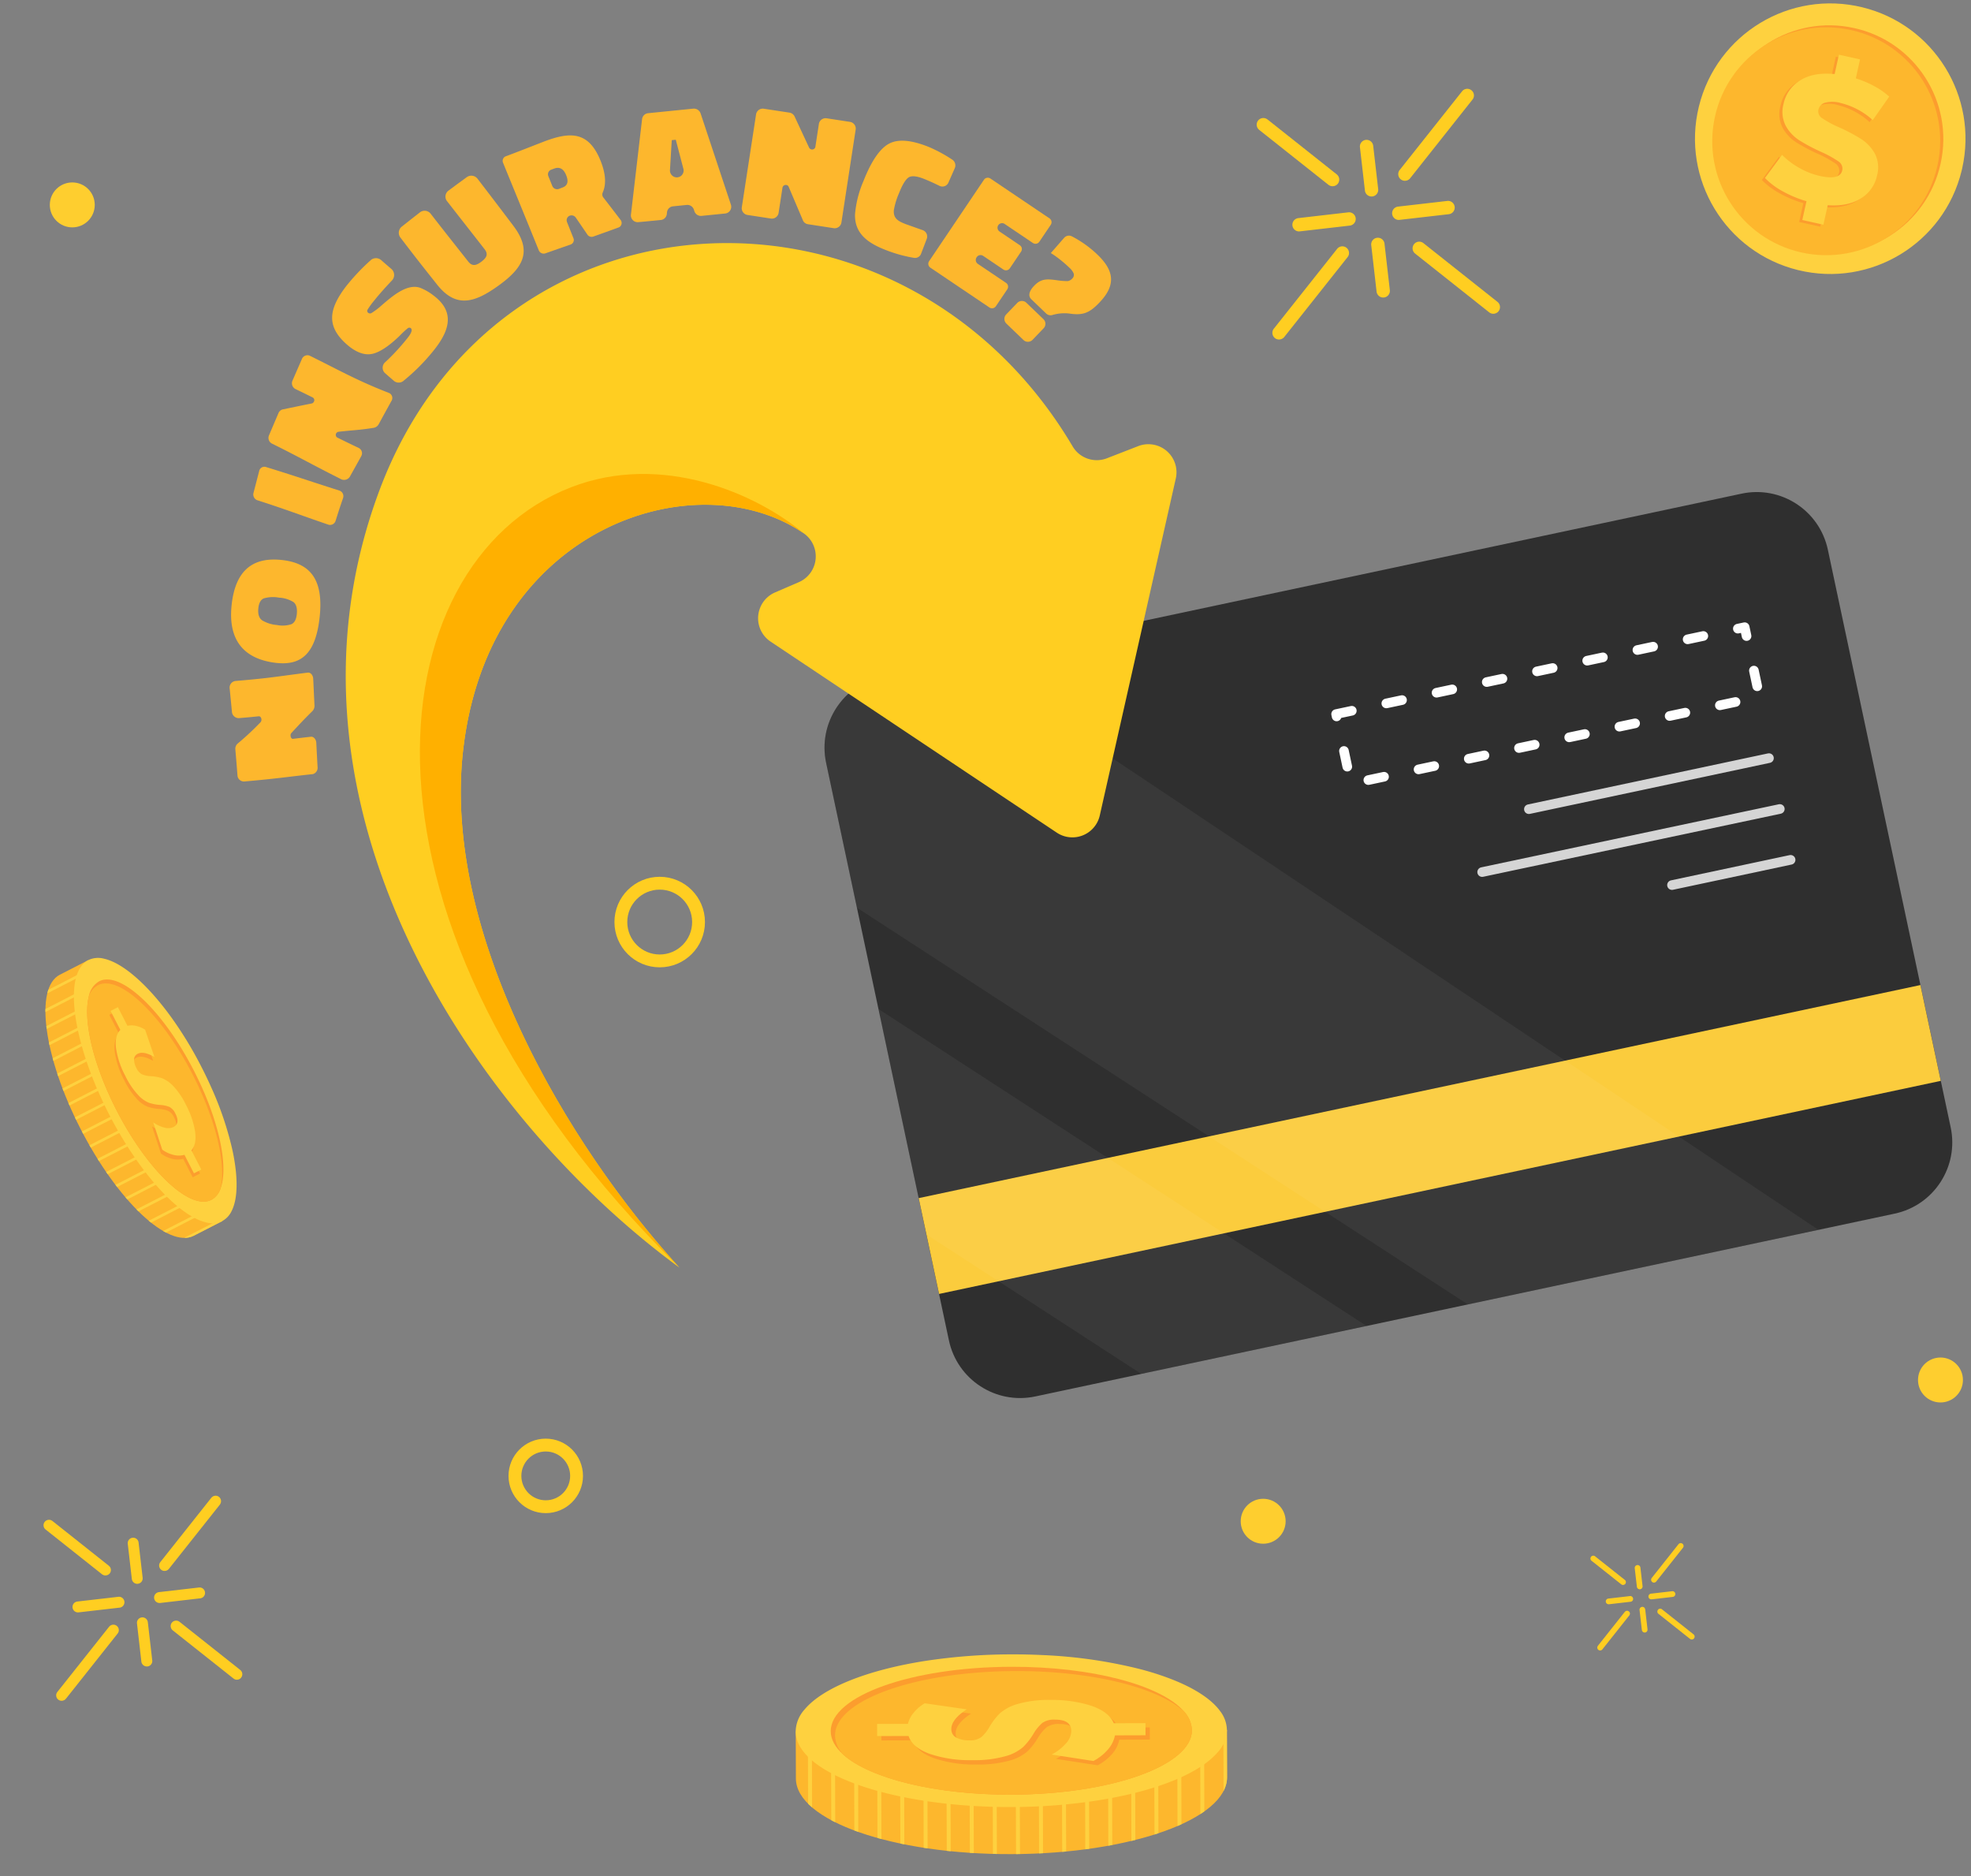 <svg xmlns="http://www.w3.org/2000/svg" xmlns:xlink="http://www.w3.org/1999/xlink" version="1.1" id="Layer_1" x="0" y="0" viewBox="0 0 614.03 584.33" xml:space="preserve"><rect x="0" y="0" width="614.03" height="584.33" fill="#808080" stroke="none"/><style>.st13{fill:none;stroke:#ffce21;stroke-width:4;stroke-miterlimit:10}.st14{fill:#ffce21}.st15{fill:#fece2f}.st16{fill:#fed13f}.st17{fill:#fc9d2e}.st18{fill:#fdb72d}.st24{fill:#fff}.st25{opacity:.8;fill:none;stroke:#fff;stroke-width:3;stroke-linecap:round;enable-background:new}</style><g id="Group_11032" transform="translate(-75.631 -122.62)"><circle id="Ellipse_521" class="st13" cx="245.65" cy="582.31" r="9.6"/><circle id="Ellipse_522" class="st13" cx="281.15" cy="409.81" r="12.1"/><g id="Group_9900"><g id="Group_9898"><path id="Path_47896" class="st14" d="M590.9 615.55c-.49 0-.89-.39-.89-.88v-.01c0-.2.07-.4.19-.56l8.3-10.47c.28-.4.84-.5 1.24-.22a.895.895 0 01.16 1.32l-8.3 10.47c-.17.21-.42.34-.7.35z"/><path id="Path_47897" class="st14" d="M574.12 636.69c-.49 0-.89-.39-.89-.88v-.01c0-.2.07-.4.19-.56l8.43-10.63c.33-.37.89-.4 1.26-.07h.01c.34.3.4.8.14 1.17l-8.43 10.63c-.17.22-.43.35-.71.35z"/><path id="Path_47898" class="st14" d="M581.26 616.28c-.2 0-.39-.07-.55-.19l-9.22-7.31c-.4-.28-.5-.84-.22-1.24s.84-.5 1.24-.22c.03.02.06.04.08.07l9.22 7.31c.39.3.45.86.15 1.25a.97.97 0 01-.7.33z"/><path id="Path_47899" class="st14" d="M602.68 633.27c-.2 0-.39-.07-.55-.19l-9.88-7.84a.889.889 0 01-.07-1.26v-.01c.3-.34.8-.4 1.17-.14l9.88 7.84c.38.31.45.87.14 1.25-.16.22-.42.34-.69.35z"/></g><g id="Group_9899"><path id="Path_47900" class="st14" d="M590.08 620.76a.887.887 0 01-.1-1.77l6.58-.76a.89.89 0 01.26 1.76c-.02 0-.03 0-.05.01l-6.58.76h-.11z"/><path id="Path_47901" class="st14" d="M576.79 622.29a.887.887 0 01-.1-1.77l6.68-.77c.48-.08.94.25 1.02.74s-.25.94-.74 1.02h-.03c-.02 0-.03 0-.05.01l-6.68.77h-.1z"/><path id="Path_47902" class="st14" d="M586.45 617.63c-.45 0-.83-.34-.88-.79l-.67-5.79c-.04-.49.32-.92.81-.96.47-.04.89.29.96.76l.67 5.79a.89.89 0 01-.78.99c-.03.01-.07.01-.11 0z"/><path id="Path_47903" class="st14" d="M588 631.1c-.45 0-.83-.34-.88-.79l-.72-6.21c-.07-.49.27-.93.76-1s.93.27 1 .76c0 .02 0 .03.01.05l.72 6.21c.06.48-.28.92-.76.98H588z"/></g></g><g id="Group_9901"><g id="Group_9898-2"><path id="Path_47896-2" class="st14" d="M513.31 178.93a2.078 2.078 0 01-1.63-3.37l19.41-24.47c.7-.91 2-1.08 2.91-.38s1.08 2 .38 2.91c-.01.02-.02.03-.04.04l-19.4 24.48c-.39.5-.99.79-1.63.79z"/><path id="Path_47897-2" class="st14" d="M474.1 228.37a2.078 2.078 0 01-1.63-3.37l19.7-24.84c.7-.91 2-1.09 2.91-.39.91.7 1.09 2 .39 2.91-.01.02-.03.04-.04.05l-19.7 24.84c-.39.5-.99.79-1.63.8z"/><path id="Path_47898-2" class="st14" d="M490.77 180.63c-.47 0-.92-.16-1.29-.45l-21.54-17.08c-.91-.7-1.09-2-.39-2.91.7-.91 2-1.09 2.91-.39.02.01.04.03.06.04l21.55 17.09c.9.71 1.05 2.02.34 2.92-.39.5-1 .78-1.64.78z"/><path id="Path_47899-2" class="st14" d="M540.85 220.35c-.47 0-.92-.16-1.29-.45l-23.1-18.32a2.08 2.08 0 01-.29-2.93c.71-.87 1.98-1.01 2.87-.33l23.1 18.32c.9.71 1.05 2.02.34 2.92-.39.49-.99.78-1.63.79z"/></g><g id="Group_9899-2"><path id="Path_47900-2" class="st14" d="M511.41 191.12c-1.15 0-2.08-.92-2.09-2.07 0-1.07.8-1.96 1.86-2.08l15.38-1.77a2.079 2.079 0 01.47 4.13l-15.38 1.77c-.08.01-.16.02-.24.02z"/><path id="Path_47901-2" class="st14" d="M480.34 194.7c-1.15 0-2.08-.92-2.09-2.07 0-1.07.8-1.96 1.86-2.08l15.61-1.8a2.079 2.079 0 01.47 4.13l-15.61 1.8c-.08.01-.16.02-.24.02z"/><path id="Path_47902-2" class="st14" d="M502.91 183.82c-1.05 0-1.94-.79-2.06-1.84l-1.56-13.54a2.079 2.079 0 014.13-.47l1.56 13.54c.13 1.14-.69 2.17-1.83 2.3-.08 0-.16.01-.24.01z"/><path id="Path_47903-2" class="st14" d="M506.54 215.29c-1.05 0-1.94-.79-2.06-1.84l-1.67-14.52a2.079 2.079 0 014.13-.47l1.67 14.52c.13 1.14-.69 2.17-1.83 2.3-.08 0-.16.01-.24.01z"/></g></g><g id="Group_9930"><g id="Group_9898-3"><path id="Path_47896-3" class="st14" d="M126.9 611.92c-.94 0-1.7-.76-1.7-1.7 0-.38.13-.75.37-1.05l15.87-20.01c.57-.75 1.63-.9 2.38-.34s.9 1.63.34 2.39c-.02.02-.04.05-.05.07l-15.87 20c-.32.4-.82.64-1.34.64z"/><path id="Path_47897-3" class="st14" d="M94.83 652.36c-.94 0-1.7-.76-1.7-1.7 0-.38.13-.75.37-1.05l16.12-20.32c.59-.73 1.66-.86 2.39-.27.73.59.86 1.66.27 2.39l-16.11 20.31c-.33.4-.82.64-1.34.64z"/><path id="Path_47898-3" class="st14" d="M108.47 613.32c-.38 0-.76-.13-1.06-.37L89.8 598.98c-.72-.59-.82-1.66-.22-2.38l.01-.01c.58-.69 1.6-.81 2.33-.27l17.62 13.98c.74.58.86 1.65.28 2.39-.33.4-.83.63-1.35.63z"/><path id="Path_47899-3" class="st14" d="M149.43 645.8c-.38 0-.75-.13-1.05-.37l-18.9-14.98c-.75-.56-.91-1.63-.35-2.38s1.63-.91 2.38-.35l.01.01c.02.02.04.04.07.05l18.89 14.98c.73.58.86 1.64.28 2.37 0 .01-.01.01-.01.02-.31.41-.8.66-1.32.65z"/></g><g id="Group_9899-3"><path id="Path_47900-3" class="st14" d="M125.34 621.9c-.94 0-1.7-.76-1.71-1.69 0-.87.65-1.6 1.52-1.7l12.58-1.45c.94-.05 1.74.68 1.78 1.62.04.85-.55 1.6-1.39 1.75l-12.58 1.46c-.07 0-.13.01-.2.01z"/><path id="Path_47901-3" class="st14" d="M99.93 624.83c-.94 0-1.7-.76-1.71-1.69 0-.87.65-1.6 1.52-1.7l12.77-1.47a1.702 1.702 0 01.47 3.37h-.03c-.02 0-.05.01-.07.01l-12.77 1.47c-.05 0-.11.01-.18.01z"/><path id="Path_47902-3" class="st14" d="M118.39 615.93c-.86 0-1.59-.65-1.69-1.51l-1.28-11.07c-.05-.94.68-1.74 1.62-1.78.85-.04 1.6.55 1.75 1.39l1.28 11.07c.11.93-.55 1.77-1.48 1.88h-.01c-.06.01-.12.02-.19.02z"/><path id="Path_47903-3" class="st14" d="M121.36 641.66c-.86 0-1.59-.65-1.69-1.51l-1.36-11.86a1.7 1.7 0 013.37-.45c0 .02.01.05.01.07l1.37 11.87c.11.93-.55 1.77-1.48 1.88h-.22z"/></g></g><circle id="Ellipse_524" class="st15" cx="680.15" cy="552.44" r="7"/><circle id="Ellipse_525" class="st15" cx="469.15" cy="596.44" r="7"/><circle id="Ellipse_526" class="st15" cx="98.15" cy="186.44" r="7"/><g id="Group_9907"><g id="Group_9906"><path id="Path_47904" class="st16" d="M686.89 175.17c-.05.22-.1.43-.15.64-5.52 22.61-28.31 36.46-50.92 30.94-22.61-5.52-36.46-28.31-30.94-50.92 5.52-22.6 28.31-36.46 50.92-30.94 22.34 5.45 36.18 27.81 31.1 50.24-.01.01-.01.02-.01.04z"/><path id="Path_47905" class="st17" d="M680.17 173.68c-4.24 19.13-23.2 31.2-42.33 26.96s-31.2-23.2-26.96-42.33c4.24-19.13 23.2-31.2 42.33-26.96 19.09 4.17 31.18 23.02 27.01 42.11-.02.08-.03.15-.05.22z"/><path id="Path_47906" class="st18" d="M679.19 174.3c-4.24 19.13-23.2 31.2-42.33 26.96s-31.2-23.2-26.96-42.33c4.24-19.13 23.2-31.2 42.33-26.96 19.07 4.15 31.17 22.98 27.02 42.05-.02.1-.04.2-.06.28z"/><g id="Group_9903"><g id="Group_9902"><path id="Path_47907" class="st17" d="M654.44 184.99c-2.66 1.73-6.12 2.45-10.39 2.15l-1.35 6.08-6.57-1.46 1.3-5.86c-2.6-.75-5.11-1.8-7.47-3.12a23.142 23.142 0 01-5.47-4.11l5.33-7.21c1.58 1.6 3.39 2.97 5.36 4.06 2.01 1.16 4.19 2.01 6.45 2.52 4.16.92 6.47.35 6.94-1.73.24-1.11-.26-2.25-1.24-2.83a33.904 33.904 0 00-5.35-2.94 56.505 56.505 0 01-6.79-3.6 12.395 12.395 0 01-4.22-4.53 9.432 9.432 0 01-.67-6.82c.64-3.06 2.52-5.71 5.19-7.32 2.76-1.74 6.33-2.39 10.72-1.96l1.34-6.03 6.57 1.46-1.31 5.91c1.99.62 3.91 1.43 5.75 2.42 1.68.89 3.24 1.99 4.65 3.27l-5.13 7.31a22.85 22.85 0 00-9.97-5.32c-1.6-.48-3.31-.51-4.93-.08-1.02.3-1.79 1.13-2.03 2.16-.21 1.07.29 2.15 1.24 2.69 1.67 1.11 3.44 2.06 5.29 2.84a53.42 53.42 0 016.81 3.61c1.76 1.13 3.21 2.68 4.23 4.5a9.34 9.34 0 01.71 6.8c-.61 2.97-2.42 5.55-4.99 7.14z"/></g></g><g id="Group_9905"><g id="Group_9904"><path id="Path_47908" class="st16" d="M655.42 184.38c-2.66 1.73-6.12 2.45-10.39 2.15l-1.35 6.08-6.57-1.46 1.3-5.86c-2.6-.75-5.11-1.8-7.47-3.12a23.142 23.142 0 01-5.47-4.11l5.33-7.21c1.58 1.6 3.39 2.97 5.36 4.06 2.01 1.16 4.19 2.01 6.45 2.52 4.16.92 6.47.34 6.94-1.74.24-1.11-.26-2.25-1.24-2.83a33.904 33.904 0 00-5.35-2.94 56.505 56.505 0 01-6.79-3.6 12.507 12.507 0 01-4.23-4.53 9.432 9.432 0 01-.67-6.82c.64-3.06 2.52-5.71 5.19-7.32 2.76-1.74 6.33-2.39 10.72-1.96l1.34-6.03 6.57 1.46-1.31 5.91c1.99.62 3.91 1.43 5.75 2.42 1.68.89 3.24 1.99 4.65 3.27l-5.13 7.31a22.85 22.85 0 00-9.97-5.32c-1.6-.48-3.31-.51-4.93-.08-1.02.3-1.79 1.13-2.03 2.16-.21 1.07.29 2.15 1.24 2.69 1.67 1.11 3.44 2.06 5.29 2.84a53.42 53.42 0 016.81 3.61c1.76 1.13 3.21 2.68 4.23 4.5a9.34 9.34 0 01.71 6.8c-.6 2.97-2.4 5.55-4.98 7.15z"/></g></g></g></g><g id="Group_9916"><g id="Group_9910"><path id="Path_47909" class="st18" d="M390.66 652.58c-21.44.07-40.51 3.68-52.79 9.25l-14.34.05.05 14.68c.04 13.13 30.15 23.68 67.23 23.56s67.13-10.85 67.09-23.98l-.05-14.68-14.34.04c-12.32-5.49-31.41-8.98-52.85-8.92z"/><g id="Group_11023"><g id="Group_11022"><g id="Group_11021"><defs><path id="SVGID_3_" d="M390.66 652.58c-21.44.07-40.51 3.68-52.79 9.25l-14.34.05.05 14.68c.04 13.13 30.15 23.68 67.23 23.56s67.13-10.85 67.09-23.98l-.05-14.68-14.34.04c-12.32-5.49-31.41-8.98-52.85-8.92z"/></defs><clipPath id="SVGID_4_"><use xmlns:xlink="http://www.w3.org/1999/xlink" xlink:href="#SVGID_3_" overflow="visible"/></clipPath><g id="Group_11020" clip-path="url(#SVGID_4_)"><g id="Group_9909"><g id="Group_9908"><path id="Rectangle_4995" transform="matrix(1 -.003 .003 1 -1.981 .917)" class="st16" d="M312.93 652.37h1.23v55.78h-1.23z"/><path id="Rectangle_4996" transform="matrix(1 -.003 .003 1 -1.981 .938)" class="st16" d="M320.12 652.34h1.23v55.78h-1.23z"/><path id="Rectangle_4997" transform="matrix(1 -.003 .003 1 -1.981 .959)" class="st16" d="M327.31 652.31h1.23v55.78h-1.23z"/><path id="Rectangle_4998" transform="matrix(1 -.003 .003 1 -1.981 .98)" class="st16" d="M334.51 652.29h1.23v55.78h-1.23z"/><path id="Rectangle_4999" transform="matrix(1 -.003 .003 1 -1.981 1)" class="st16" d="M341.69 652.28h1.23v55.78h-1.23z"/><path id="Rectangle_5000" transform="matrix(1 -.003 .003 1 -1.98 1.022)" class="st16" d="M348.89 652.25h1.23v55.78h-1.23z"/><path id="Rectangle_5001" transform="rotate(-.164 357.069 680.58)" class="st16" d="M356.08 652.26h1.23v55.76h-1.23z"/><path id="Rectangle_5002" transform="matrix(1 -.003 .003 1 -1.98 1.063)" class="st16" d="M363.27 652.21h1.23v55.78h-1.23z"/><path id="Rectangle_5003" transform="matrix(1 -.003 .003 1 -1.98 1.084)" class="st16" d="M370.46 652.18h1.23v55.78h-1.23z"/><path id="Rectangle_5004" transform="matrix(1 -.003 .003 1 -1.98 1.105)" class="st16" d="M377.65 652.17h1.23v55.78h-1.23z"/><path id="Rectangle_5005" transform="matrix(1 -.003 .003 1 -1.98 1.126)" class="st16" d="M384.84 652.14h1.23v55.78h-1.23z"/><path id="Rectangle_5006" transform="matrix(1 -.003 .003 1 -1.98 1.147)" class="st16" d="M392.04 652.12h1.23v55.78h-1.23z"/><path id="Rectangle_5007" transform="matrix(1 -.003 .003 1 -1.98 1.168)" class="st16" d="M399.22 652.1h1.23v55.78h-1.23z"/><path id="Rectangle_5008" transform="matrix(1 -.003 .003 1 -1.98 1.19)" class="st16" d="M406.42 652.08h1.23v55.78h-1.23z"/><path id="Rectangle_5009" transform="matrix(1 -.003 .003 1 -1.98 1.21)" class="st16" d="M413.61 652.04h1.23v55.78h-1.23z"/><path id="Rectangle_5010" transform="matrix(1 -.003 .003 1 -1.98 1.231)" class="st16" d="M420.8 652.02h1.23v55.78h-1.23z"/><path id="Rectangle_5011" transform="matrix(1 -.003 .003 1 -1.98 1.252)" class="st16" d="M427.99 652.01h1.23v55.78h-1.23z"/><path id="Rectangle_5012" transform="matrix(1 -.003 .003 1 -1.98 1.273)" class="st16" d="M435.19 651.98h1.23v55.78h-1.23z"/><path id="Rectangle_5013" transform="matrix(1 -.003 .003 1 -1.98 1.294)" class="st16" d="M442.37 651.96h1.23v55.78h-1.23z"/><path id="Rectangle_5014" transform="rotate(-.167 450.9 681.068)" class="st16" d="M449.57 651.94h1.23v55.78h-1.23z"/><path id="Rectangle_5015" transform="matrix(1 -.003 .003 1 -1.98 1.336)" class="st16" d="M456.75 651.91h1.23v55.78h-1.23z"/><path id="Rectangle_5016" transform="matrix(1 -.003 .003 1 -1.98 1.357)" class="st16" d="M463.95 651.9h1.23v55.78h-1.23z"/></g></g></g></g></g></g></g><path id="Path_47911" class="st16" d="M390.62 637.9c3.31-.01 6.56.06 9.75.22 10.14.41 20.21 1.84 30.06 4.28 3.37.85 6.68 1.9 9.92 3.14 7.29 2.81 12.66 6.26 15.42 10.07a9.95 9.95 0 012.08 5.86c-.09 2.67-1.18 5.21-3.04 7.12-5.96 6.77-20.19 12.27-38.51 15-8.46 1.23-17 1.85-25.55 1.86-1.61 0-3.21 0-4.8-.05-30.95-.68-56.13-8.79-61.41-19.39a9.278 9.278 0 01-1.03-4.13c.07-2.5 1.04-4.89 2.71-6.74 5.63-6.82 19.62-12.39 37.78-15.22 8.82-1.33 17.71-2.01 26.62-2.02z"/><path id="Path_47912" class="st17" d="M390.63 641.77c25.18-.08 46.52 5.71 53.72 13.76.01 0 .01 0 .01.02 1.57 1.6 2.5 3.72 2.59 5.96.04 11-25.13 19.99-56.2 20.08-23.77.08-44.11-5.08-52.38-12.44-.01.01-.01-.01-.01-.02-2.53-2.25-3.92-4.72-3.93-7.29-.03-10.99 25.12-19.98 56.2-20.07z"/><path id="Path_47913" class="st18" d="M391.97 643.1c23.77-.08 44.11 5.08 52.38 12.44.01 0 .01 0 .01.02 1.57 1.6 2.5 3.72 2.59 5.96.04 11-25.13 19.99-56.2 20.08-23.77.08-44.11-5.08-52.38-12.44-.01.01-.01-.01-.01-.02a9.032 9.032 0 01-2.59-5.96c-.03-11.01 25.13-19.99 56.2-20.08z"/><g id="Group_9911"><path id="Path_47914" class="st17" d="M417.04 655.28c3.58 1.24 5.89 3.04 6.91 5.41l9.87-.03.02 3.78-9.52.03a9.547 9.547 0 01-2.25 4.47 15.294 15.294 0 01-4.48 3.51l-12.99-2.01c1.68-.87 3.18-2.03 4.43-3.45a5.903 5.903 0 001.68-3.84c-.01-2.39-1.7-3.59-5.08-3.57-1.4-.1-2.79.26-3.95 1.04-1.07.95-1.99 2.06-2.71 3.3-.89 1.52-1.98 2.92-3.23 4.17a13.987 13.987 0 01-5.55 2.88 35.59 35.59 0 01-10.32 1.23c-4.45.11-8.89-.53-13.12-1.91-3.65-1.29-5.9-3.16-6.73-5.62l-9.79.03-.02-3.78 9.61-.03c.33-1.27.93-2.45 1.77-3.46.97-1.18 2.14-2.18 3.46-2.95l13.08 1.88c-3.2 2.11-4.79 4.15-4.78 6.12-.05 1.13.56 2.19 1.57 2.7 1.26.61 2.65.9 4.05.84 1.32.1 2.64-.26 3.73-1.02 1.04-.93 1.9-2.03 2.57-3.25.89-1.53 1.97-2.94 3.23-4.18a14.39 14.39 0 015.5-2.88c3.34-.93 6.8-1.35 10.27-1.25 4.32-.09 8.64.53 12.77 1.84z"/></g><g id="Group_9913"><g id="Group_9912"><path id="Path_47915" class="st16" d="M415.7 653.94c3.58 1.24 5.89 3.04 6.91 5.41l9.87-.03.02 3.78-9.52.03a9.547 9.547 0 01-2.25 4.47 15.294 15.294 0 01-4.48 3.51l-12.99-2.01c1.68-.87 3.18-2.03 4.43-3.45a5.906 5.906 0 001.68-3.85c-.01-2.39-1.69-3.59-5.08-3.57-1.4-.1-2.79.26-3.95 1.04-1.07.95-1.99 2.06-2.71 3.3-.89 1.52-1.98 2.92-3.23 4.17a13.987 13.987 0 01-5.55 2.88 35.59 35.59 0 01-10.32 1.23c-4.45.11-8.89-.53-13.12-1.91-3.65-1.29-5.9-3.16-6.73-5.62l-9.79.03-.02-3.78 9.61-.03c.32-1.27.93-2.45 1.77-3.45.97-1.18 2.14-2.18 3.46-2.95l13.08 1.88c-3.2 2.11-4.79 4.15-4.78 6.12-.05 1.13.56 2.19 1.57 2.7 1.26.61 2.65.9 4.05.84 1.32.1 2.64-.26 3.73-1.02 1.04-.93 1.9-2.03 2.57-3.25.89-1.53 1.97-2.94 3.23-4.18a14.39 14.39 0 015.5-2.88c3.34-.93 6.8-1.35 10.27-1.25 4.32-.09 8.64.53 12.77 1.84z"/></g></g></g><g id="Group_9921"><g id="Group_9910-2"><path id="Path_47909-2" class="st18" d="M129.51 459.48c-6.66-12.97-14.75-23.42-21.91-29.14l-4.45-8.68-8.89 4.56c-7.94 4.09-5.04 25.58 6.48 48.03s27.3 37.33 35.24 33.26l8.89-4.56-4.45-8.68c-.48-9.16-4.26-21.82-10.91-34.79z"/><g id="Group_11027"><g id="Group_11026"><g id="Group_11025"><defs><path id="SVGID_5_" d="M129.51 459.48c-6.66-12.97-14.75-23.42-21.91-29.14l-4.45-8.68-8.89 4.56c-7.94 4.09-5.04 25.58 6.48 48.03s27.3 37.33 35.24 33.26l8.89-4.56-4.45-8.68c-.48-9.16-4.26-21.82-10.91-34.79z"/></defs><clipPath id="SVGID_6_"><use xmlns:xlink="http://www.w3.org/1999/xlink" xlink:href="#SVGID_5_" overflow="visible"/></clipPath><g id="Group_11024" clip-path="url(#SVGID_6_)"><g id="Group_9909-2"><g id="Group_9908-2"><path id="Rectangle_4995-2" transform="rotate(-27.164 88.941 421.286)" class="st16" d="M69.94 420.86h37.95v.84H69.94z"/><path id="Rectangle_4996-2" transform="rotate(-27.164 91.167 425.643)" class="st16" d="M72.17 425.22h37.95v.84H72.17z"/><path id="Rectangle_4997-2" transform="rotate(-27.164 93.412 429.993)" class="st16" d="M74.41 429.57h37.95v.84H74.41z"/><path id="Rectangle_4998-2" transform="rotate(-27.164 95.645 434.35)" class="st16" d="M76.64 433.93h37.95v.84H76.64z"/><path id="Rectangle_4999-2" transform="rotate(-27.164 97.874 438.69)" class="st16" d="M78.87 438.27h37.95v.84H78.87z"/><path id="Rectangle_5000-2" transform="rotate(-27.164 100.11 443.043)" class="st16" d="M81.11 442.62h37.95v.84H81.11z"/><path id="Rectangle_5001-2" transform="rotate(-27.164 102.334 447.358)" class="st16" d="M83.37 446.99h37.92v.83H83.37z"/><path id="Rectangle_5002-2" transform="rotate(-27.164 104.586 451.75)" class="st16" d="M85.58 451.33h37.95v.84H85.58z"/><path id="Rectangle_5003-2" transform="rotate(-27.164 106.82 456.106)" class="st16" d="M87.82 455.68h37.95v.84H87.82z"/><path id="Rectangle_5004-2" transform="rotate(-27.164 109.043 460.448)" class="st16" d="M90.04 460.03h37.95v.84H90.04z"/><path id="Rectangle_5005-2" transform="rotate(-27.164 111.275 464.804)" class="st16" d="M92.27 464.38h37.95v.84H92.27z"/><path id="Rectangle_5006-2" transform="rotate(-27.164 113.517 469.156)" class="st16" d="M94.51 468.73h37.95v.84H94.51z"/><path id="Rectangle_5007-2" transform="rotate(-27.164 115.752 473.51)" class="st16" d="M96.75 473.09h37.95v.84H96.75z"/><path id="Rectangle_5008-2" transform="rotate(-27.164 117.979 477.869)" class="st16" d="M98.97 477.45h37.95v.84H98.97z"/><path id="Rectangle_5009-2" transform="rotate(-27.164 120.219 482.215)" class="st16" d="M101.21 481.79h37.95v.84h-37.95z"/><path id="Rectangle_5010-2" transform="rotate(-27.164 122.45 486.56)" class="st16" d="M103.44 486.14h37.95v.84h-37.95z"/><path id="Rectangle_5011-2" transform="rotate(-27.164 124.692 490.913)" class="st16" d="M105.69 490.49h37.95v.84h-37.95z"/><path id="Rectangle_5012-2" transform="rotate(-27.164 126.92 495.268)" class="st16" d="M107.92 494.85h37.95v.84h-37.95z"/><path id="Rectangle_5013-2" transform="rotate(-27.164 129.15 499.627)" class="st16" d="M110.14 499.21h37.95v.84h-37.95z"/><path id="Rectangle_5014-2" transform="rotate(-27.164 131.393 503.97)" class="st16" d="M112.39 503.55h37.95v.84h-37.95z"/><path id="Rectangle_5015-2" transform="rotate(-27.164 133.629 508.325)" class="st16" d="M114.62 507.9h37.95v.84h-37.95z"/><path id="Rectangle_5016-2" transform="rotate(-27.164 135.857 512.673)" class="st16" d="M116.85 512.25h37.95v.84h-37.95z"/></g></g></g></g></g></g></g><path id="Path_47911-2" class="st16" d="M138.38 454.92c1.03 2 1.99 3.99 2.88 5.98 2.88 6.27 5.12 12.82 6.69 19.54.52 2.3.91 4.63 1.16 6.98.54 5.29.12 9.61-1.35 12.45a6.836 6.836 0 01-2.9 3.07c-1.65.77-3.52.9-5.26.36-5.94-1.52-13.67-8.45-20.97-18.7-3.36-4.75-6.37-9.73-9.02-14.91-.5-.98-.99-1.95-1.45-2.92-9.15-18.97-12.01-36.74-7.21-43.21.57-.8 1.32-1.45 2.19-1.9 1.53-.73 3.28-.88 4.92-.43 5.86 1.31 13.57 8.07 20.89 18.19 3.54 4.92 6.69 10.1 9.43 15.5z"/><path id="Path_47912-2" class="st17" d="M136.05 456.12c7.82 15.23 10.91 29.95 8.24 36.8v.01a6.136 6.136 0 01-2.81 3.4c-6.65 3.42-19.87-9.06-29.52-27.86-7.39-14.39-10.54-28.31-8.64-35.58v-.01a6.795 6.795 0 013.21-4.62c6.65-3.42 19.87 9.06 29.52 27.86z"/><path id="Path_47913-2" class="st18" d="M135.66 457.34c7.39 14.39 10.54 28.31 8.64 35.58v.01a6.136 6.136 0 01-2.81 3.4c-6.65 3.42-19.87-9.06-29.52-27.86-7.39-14.39-10.54-28.31-8.64-35.58v-.01a6.136 6.136 0 012.81-3.4c6.65-3.41 19.86 9.06 29.52 27.86z"/><g id="Group_9911-2"><path id="Path_47914-2" class="st17" d="M136.02 476.3c.36 2.55-.02 4.51-1.14 5.85l3.07 5.98-2.29 1.17-2.96-5.76c-1.11.31-2.29.32-3.41.02a9.99 9.99 0 01-3.51-1.64l-2.8-8.49c1.04.75 2.22 1.3 3.46 1.62.94.29 1.95.23 2.85-.17 1.45-.74 1.65-2.14.6-4.17a4.307 4.307 0 00-1.85-2.08c-.91-.35-1.86-.56-2.83-.62-1.2-.07-2.39-.3-3.53-.67a9.35 9.35 0 01-3.45-2.48 23.93 23.93 0 01-3.93-5.87 26.61 26.61 0 01-2.89-8.55c-.35-2.62.09-4.55 1.32-5.81l-3.04-5.92 2.27-1.17 2.99 5.81c.87-.19 1.77-.19 2.64 0 1.02.23 1.98.63 2.86 1.19l2.9 8.51c-2.26-1.29-4-1.62-5.19-1.01-.7.31-1.16 1.02-1.15 1.79.02.95.28 1.88.74 2.71.35.83.98 1.52 1.77 1.94.88.34 1.81.53 2.76.56 1.2.06 2.39.28 3.53.67 1.31.56 2.49 1.39 3.45 2.45 1.59 1.74 2.92 3.71 3.93 5.84 1.39 2.58 2.35 5.39 2.83 8.3z"/></g><g id="Group_9913-2"><g id="Group_9912-2"><path id="Path_47915-2" class="st16" d="M136.41 475.07c.36 2.55-.02 4.52-1.14 5.85l3.07 5.98-2.29 1.17-2.96-5.76c-1.11.31-2.29.32-3.41.02a9.99 9.99 0 01-3.51-1.64l-2.8-8.49c1.04.75 2.22 1.3 3.46 1.62.94.29 1.95.23 2.85-.17 1.44-.74 1.64-2.14.6-4.17a4.307 4.307 0 00-1.85-2.08c-.91-.36-1.86-.57-2.83-.62-1.2-.07-2.38-.3-3.53-.67a9.35 9.35 0 01-3.45-2.48 23.93 23.93 0 01-3.93-5.87 26.61 26.61 0 01-2.89-8.55c-.35-2.62.09-4.55 1.32-5.81l-3.04-5.92 2.28-1.16 2.98 5.81a6.03 6.03 0 012.64.01c1.02.23 1.98.63 2.86 1.19l2.9 8.51c-2.26-1.29-4-1.62-5.19-1.01-.7.32-1.16 1.02-1.15 1.79.02.95.28 1.88.75 2.7.35.83.98 1.52 1.77 1.94.88.34 1.81.53 2.76.56 1.2.06 2.39.28 3.53.67 1.31.56 2.49 1.39 3.45 2.45 1.59 1.74 2.92 3.71 3.93 5.84a26.85 26.85 0 012.82 8.29z"/></g></g></g><g id="Group_10103"><g id="Group_9887"><path id="Path_47888" d="M618.18 276.38l-267.73 56.94c-12.24 2.6-20.06 14.64-17.46 26.89l38.26 179.9c2.6 12.24 14.64 20.06 26.89 17.46l267.73-56.94c12.24-2.6 20.06-14.64 17.46-26.89l-38.26-179.9c-2.6-12.25-14.64-20.07-26.89-17.46z" fill="#2f2f2f"/><path id="Rectangle_4990" transform="rotate(-12.006 521.133 477.577)" fill="#fbcc3d" d="M361.53 462.26h319.04v30.51H361.53z"/><g id="Group_11031"><g id="Group_11030"><g id="Group_11029"><defs><path id="SVGID_7_" d="M618.18 276.38l-267.73 56.94c-12.24 2.6-20.06 14.64-17.46 26.89l38.26 179.9c2.6 12.24 14.64 20.06 26.89 17.46l267.73-56.94c12.24-2.6 20.06-14.64 17.46-26.89l-38.26-179.9c-2.6-12.25-14.64-20.07-26.89-17.46z"/></defs><clipPath id="SVGID_8_"><use xmlns:xlink="http://www.w3.org/1999/xlink" xlink:href="#SVGID_7_" overflow="visible"/></clipPath><g id="Group_11028" clip-path="url(#SVGID_8_)"><g id="Mask_Group_86" opacity=".05"><path id="Path_47891" class="st24" d="M321.87 291.77l-62.79 59.35 402.85 261.55 54.26-57.54-394.32-263.36z"/><path id="Path_47892" class="st24" d="M161.88 315.21l-43.14 32.49 402.85 261.55 43.14-32.49-402.85-261.55z"/></g></g></g></g></g></g><path id="Line_197" class="st25" d="M626.72 358.75l-74.79 15.9"/><path id="Line_199" class="st25" d="M633.46 390.43l-36.95 7.86"/><path id="Line_200" class="st25" d="M630.1 374.59l-92.73 19.65"/><g id="Rectangle_5119" fill="none"><path id="Rectangle_5598" transform="rotate(-12.006 557.938 342.392)" d="M491.28 329.75h133.13v25.19H491.28z"/><path id="Rectangle_5599" stroke="#fff" stroke-width="2.999" stroke-linecap="round" stroke-linejoin="round" stroke-dasharray="4.998,10.996" d="M491.874 345.037l127.28-27.067 4.615 21.704-127.28 27.067z"/></g></g><g id="Group_10323"><g id="Group_9888"><path id="Path_47894" class="st14" d="M287.3 517.44c-34.93-38.2-73.95-103.93-67.39-161.17 8.08-70.45 73.19-90.12 106.07-67.56 3.98 2.74 4.98 8.19 2.24 12.17a8.755 8.755 0 01-3.74 3.07l-7.39 3.19c-4.44 1.92-6.48 7.07-4.57 11.51a8.74 8.74 0 003.18 3.81l89.15 59.5c4.02 2.68 9.46 1.6 12.14-2.42.6-.89 1.02-1.89 1.26-2.94l23.68-104.95c1.06-4.72-1.9-9.4-6.62-10.46-1.7-.38-3.47-.25-5.09.38l-9.73 3.78c-3.98 1.55-8.51 0-10.69-3.68-52.51-88.77-179.44-84.3-216.03 13.86-36.99 99.24 31.57 196.62 93.53 241.91z"/><path id="Path_47895" d="M287.3 517.44c-34.93-38.2-73.95-103.93-67.39-161.17 8.08-70.45 73.19-90.12 106.07-67.56-14.68-12.34-44.13-25.31-72.45-14.32-60.93 23.64-75.35 135.63 33.77 243.05z" fill="#ffb000"/></g></g><g id="Group_10373"><g id="Group_10372"><path id="Path_49147" class="st18" d="M151.68 366.03a2.02 2.02 0 01-2.07-1.93c-.25-3.23-.38-4.84-.66-8.07-.07-.72.23-1.42.79-1.87 2.47-2.06 4.82-4.26 7.05-6.58.21-.24.32-.57.29-.89-.04-.55-.39-1.02-.86-.97-2.28.24-3.48.35-6.14.57-1.13.04-2.09-.81-2.19-1.93-.28-2.95-.43-4.43-.72-7.38-.11-1.13.7-2.13 1.83-2.26 11.11-.92 13.85-1.53 22.53-2.6.85-.1 1.62.77 1.68 1.93.16 3.28.23 4.92.39 8.19.07.73-.2 1.46-.74 1.96-2.71 2.68-3.94 4.02-6.41 6.68-.23.24-.34.56-.3.89.03.55.33 1.02.78.97 2.17-.26 3.25-.39 5.57-.65.84-.09 1.62.79 1.67 1.94.15 2.98.23 4.46.39 7.43.15 1.02-.47 1.99-1.46 2.27-8.66.93-11.01 1.39-21.42 2.3z"/><path id="Path_49148" class="st18" d="M175.23 314.67c-1.25 11.89-5.97 15.51-14.28 14.33s-14.36-5.97-13.18-17.74c1.19-11.82 7.41-15.18 15.84-14.2 8.37.97 12.87 5.71 11.62 17.61zm-8.8 2.36c.95-.43 1.53-1.52 1.68-3.28.15-1.71-.19-2.93-1.05-3.6a9.45 9.45 0 00-4.48-1.38c-1.58-.3-3.21-.22-4.75.22-.97.39-1.58 1.47-1.73 3.22s.25 2.95 1.2 3.63c1.41.83 2.99 1.33 4.62 1.45 1.5.31 3.06.22 4.51-.26z"/><path id="Path_49149" class="st18" d="M155.74 278.41a1.913 1.913 0 01-1.14-2.25c.72-2.75 1.07-4.12 1.78-6.86.2-.9 1.09-1.46 1.99-1.26.01 0 .01 0 .02.01 9.39 2.88 12.79 4.13 22.98 7.37a1.83 1.83 0 011.14 2.31v.01c-.96 2.8-1.43 4.21-2.32 7.06-.27.95-1.25 1.51-2.21 1.25-9.56-3.26-12.72-4.58-22.24-7.64z"/><path id="Path_49150" class="st18" d="M160.28 260.75a2.001 2.001 0 01-.84-2.55c1.16-2.74 1.75-4.11 2.94-6.9.24-.61.78-1.06 1.42-1.18 3.55-.73 5.29-1.11 8.94-1.83.31-.07.56-.28.69-.57.25-.45.1-1.03-.35-1.29-2.21-1.09-3.3-1.62-5.5-2.69a2.027 2.027 0 01-.8-2.63c1.14-2.61 1.71-3.94 2.88-6.61.35-.97 1.42-1.47 2.39-1.12.03.01.05.02.08.03 9.2 4.54 14.72 7.73 24.68 11.6.87.37 1.28 1.38.9 2.25v.01c-.04.1-.09.19-.16.28a1384.6 1384.6 0 00-3.9 7.12c-.35.69-1.02 1.15-1.78 1.23-4.24.69-6.63.72-10.74 1.2-.54.05-.94.53-.89 1.07.03.29.18.56.43.72l.06.03c2.55 1.25 3.97 1.95 6.64 3.22.92.44 1.3 1.55.85 2.46v.01c-.02.05-.05.1-.08.14-1.38 2.52-2.09 3.76-3.47 6.25a2.1 2.1 0 01-2.7.91c-9.52-4.78-12.9-6.82-21.69-11.16z"/><path id="Path_49151" class="st18" d="M197.61 206.43c1.01.93 1.08 2.5.15 3.52l-.06.06c-2.44 2.57-4.2 4.6-5.33 6.03-.85.98-1.61 2.03-2.29 3.13a.75.75 0 00.26.88c.3.23.71.26 1.04.06 1.13-.71 2.2-1.53 3.19-2.43 3.03-2.59 7.76-6.81 11.87-5.45 1.45.56 2.82 1.33 4.05 2.28 6.76 4.96 5.58 10.71.11 17.43a62.175 62.175 0 01-9.15 9.2c-.82.78-2.08.86-2.99.2-1.17-1-1.75-1.51-2.95-2.56a2.3 2.3 0 01-.07-3.17c2.66-2.45 5.11-5.11 7.34-7.96 1.13-1.47 1.37-2.42.8-2.84-.3-.2-.7-.16-.96.08-.9.74-1.75 1.54-2.55 2.38-3.57 3.45-6.57 5.29-8.81 5.63-2.29.35-4.8-.61-7.4-2.84-6.73-5.78-5.78-11.17-.51-18.14 2.34-2.96 4.94-5.72 7.75-8.24l.03-.04c.91-.79 2.26-.81 3.2-.05 1.3 1.15 1.97 1.72 3.28 2.84z"/><path id="Path_49152" class="st18" d="M206.42 188.79a2.38 2.38 0 013.34.35c4.74 6.11 7.09 9.04 11.74 14.94 1.27 1.62 2.54 1.23 4.12.03s2.22-2.27.95-3.9c-4.63-5.96-6.97-8.89-11.7-14.97-.77-1.01-.56-2.46.45-3.22l.01-.01c.02-.01.04-.02.05-.04 2.26-1.69 3.4-2.52 5.66-4.16 1.05-.77 2.52-.57 3.33.45 4.53 5.9 6.75 8.81 11.2 14.71 5.88 7.79 3.21 12.88-4.34 18.39-7.51 5.48-13.41 7.46-19.39-.05-4.55-5.73-6.86-8.65-11.5-14.74a2.45 2.45 0 01.52-3.41c2.21-1.75 3.33-2.63 5.56-4.37z"/><path id="Path_49153" class="st18" d="M252.27 191.78c.8 2 1.2 3 2 5.01.32.75-.03 1.63-.78 1.95-.04.02-.08.03-.12.05-3.12 1.09-4.69 1.63-7.81 2.73-.83.3-1.75-.11-2.08-.93-3.68-9.11-7.43-18.19-11.14-27.29-.32-.77.04-1.65.81-1.98h.01c.03-.01.05-.02.08-.03 4.66-1.75 6.98-2.69 11.63-4.49 8.56-3.31 14.21-3.27 17.91 6.02 1.54 3.88 1.77 7.16.62 9.76-.23.5-.16 1.1.18 1.53 2.15 2.79 3.23 4.19 5.38 7 .52.65.42 1.6-.22 2.13h-.01c-.13.1-.27.19-.43.24-3.14 1.15-4.72 1.71-7.86 2.83-.7.23-1.46-.04-1.85-.67-1.43-2.09-2.14-3.14-3.56-5.21-.4-.61-1.16-.88-1.85-.65a1.5 1.5 0 00-.94 1.89l.03.11zM250.93 181c1.54-.57 1.88-1.85 1.08-3.81-.81-2.01-2.05-2.7-3.77-2.05l-.88.33a1.51 1.51 0 00-.93 1.93l.03.09c.49 1.22.74 1.83 1.23 3.05.33.82 1.25 1.22 2.08.91l1.16-.45z"/><path id="Path_49154" class="st18" d="M275.66 159.73c.11-.98.89-1.75 1.87-1.85 5.63-.57 8.45-.85 14.08-1.42.99-.09 1.91.5 2.26 1.43l9.45 28.44c.38 1.1-.2 2.31-1.31 2.69-.15.05-.31.09-.47.1l-7.36.74c-.96.09-1.87-.48-2.2-1.39l-.21-.63a2.132 2.132 0 00-2.2-1.39l-4.23.43c-1.02.08-1.83.88-1.92 1.9l-.05.46c-.08 1-.87 1.8-1.87 1.9-2.81.28-4.21.42-7.01.67a2.12 2.12 0 01-2.31-1.91v-.01c-.01-.14-.01-.29.01-.43 1.16-9.91 2.32-19.82 3.47-29.73zm9.25 6.54c-.23 3.74-.34 5.61-.56 9.35-.06 1.17.83 2.17 2 2.24.11.01.23 0 .34-.01a2.119 2.119 0 001.9-2.31v-.01a1.91 1.91 0 00-.06-.33c-.95-3.62-1.42-5.43-2.37-9.06l-1.25.13z"/><path id="Path_49155" class="st18" d="M311.17 158.24a2.113 2.113 0 012.39-1.76l8.01 1.22c.72.11 1.34.59 1.63 1.26l4.49 9.64c.26.52.88.73 1.4.48.29-.14.49-.4.56-.72v-.02l1.09-7.12a2.113 2.113 0 012.39-1.76l7.31 1.12c1.14.18 1.93 1.25 1.76 2.39-1.48 9.65-2.96 19.3-4.44 28.96a2.113 2.113 0 01-2.39 1.76l-8.01-1.23c-.77-.1-1.42-.63-1.66-1.37l-4.35-10.23a.907.907 0 00-.76-.62c-.56-.1-1.09.27-1.19.82v.01c0 .02-.01.03-.01.05l-1.2 7.81a2.113 2.113 0 01-2.39 1.76l-7.31-1.12a2.113 2.113 0 01-1.76-2.39c1.48-9.63 2.96-19.28 4.44-28.94z"/><path id="Path_49156" class="st18" d="M362.59 201.61c-.32.93-1.27 1.49-2.24 1.32-3.05-.51-6.04-1.35-8.91-2.49-5.21-2.05-9.63-4.94-9.44-11.08.31-3.59 1.21-7.1 2.65-10.4 2.44-6.19 5.08-10.03 7.89-11.56s6.87-1.21 12.22.9c2.64 1.1 5.16 2.46 7.54 4.05.86.57 1.19 1.67.79 2.62-.79 1.8-1.19 2.69-1.98 4.49a2.038 2.038 0 01-2.66 1.11.886.886 0 01-.17-.08c-1.71-.84-3.35-1.59-4.93-2.21-2.14-.84-3.72-.98-4.62-.42-.93.58-1.94 2.19-2.95 4.75-.79 1.76-1.36 3.61-1.69 5.51-.19 2.57 1.4 3.4 3.63 4.28l5.33 1.89c1.09.37 1.68 1.55 1.32 2.65-.01.02-.01.04-.02.06-.7 1.83-1.05 2.76-1.76 4.61z"/><path id="Path_49157" class="st18" d="M382.19 178.57c.45-.64 1.33-.79 1.98-.35l18.45 12.44c.63.44.79 1.3.38 1.94-1.43 2.12-2.15 3.18-3.58 5.31-.43.65-1.31.84-1.97.42l-8.83-5.95c-.64-.45-1.53-.29-1.98.35-.45.64-.29 1.53.35 1.98.01.01.02.02.04.03l6.34 4.28c.63.44.79 1.3.38 1.94l-3.52 5.22c-.43.65-1.31.84-1.97.42l-6.34-4.28c-.64-.44-1.53-.29-1.98.35l-.08.12c-.45.66-.27 1.56.39 2.01l8.83 5.95c.63.44.79 1.3.38 1.94-1.43 2.12-2.15 3.18-3.58 5.31-.43.65-1.31.84-1.97.42l-18.45-12.44c-.66-.45-.84-1.35-.39-2.01l17.12-25.4z"/><path id="Path_49158" class="st18" d="M392.54 216.97c.77-.79 2.03-.82 2.83-.06l5.3 5.09c.81.76.86 2.03.11 2.84l-.01.01-.01.01-3.46 3.61c-.77.8-2.05.81-2.84.04l-.01-.01-.01-.01-5.3-5.09c-.79-.77-.82-2.03-.06-2.83l3.46-3.6zm16.23 3.31c-1.78-.21-3.58-.05-5.3.46a2 2 0 01-1.95-.49l-4.58-4.4c-1.41-1.35-.17-3.14.87-4.23 2.18-2.27 3.99-2.13 7-1.73 1.15.19 2.31.28 3.47.28.55-.1 1.04-.38 1.4-.81.42-.37.59-.95.46-1.49-.3-.73-.78-1.37-1.38-1.88a37.756 37.756 0 00-4.86-3.97l-.9-.58 4.15-4.75c.61-.69 1.62-.88 2.43-.44 2.9 1.5 5.57 3.41 7.93 5.67 5.27 5.05 5.82 9.53.62 14.94-3 3.15-5.02 4.09-9.36 3.42z"/></g></g></g></svg>